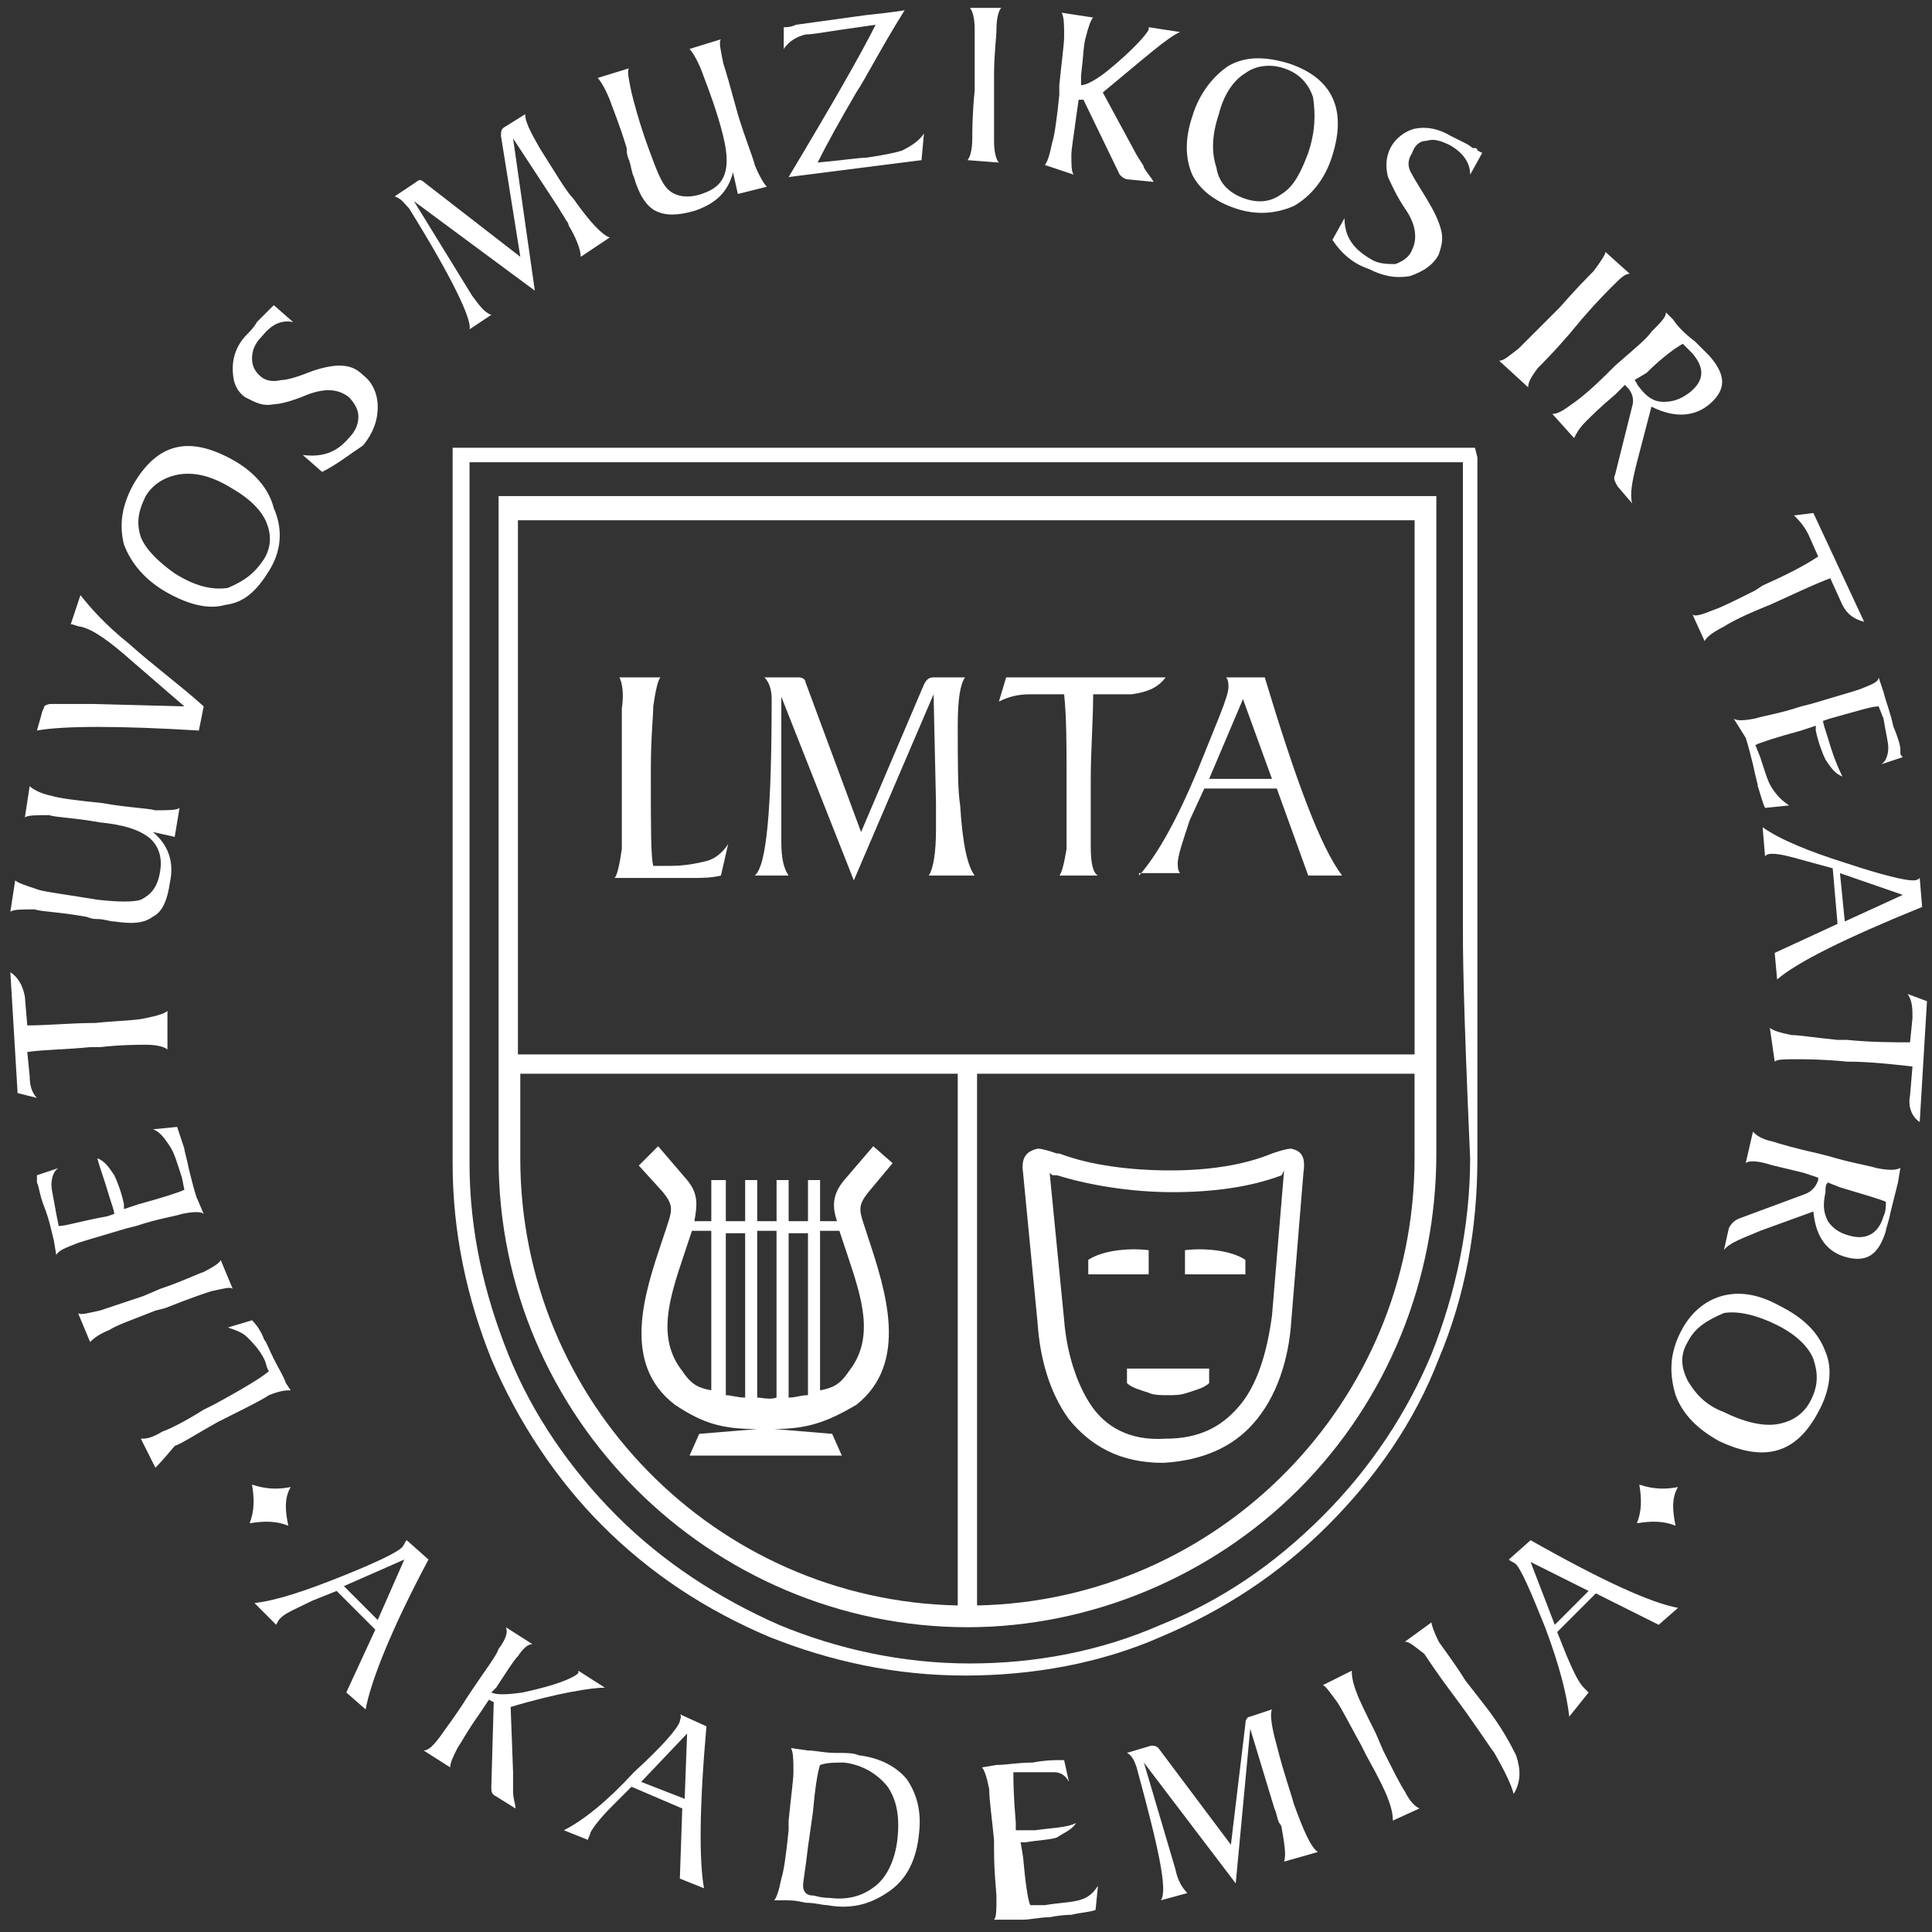 <svg width="138" height="138" viewBox="0 0 138 138" fill="none" xmlns="http://www.w3.org/2000/svg">
<rect x="0" y="0" width="138" height="138" fill="#333333" stroke="none"/>
<path d="M104.492 65.992C104.492 54.943 104.492 44.067 104.492 33.018H33.538V83.083C33.538 87.917 34.574 92.405 36.301 96.721C38.027 101.037 40.789 105.008 44.069 108.288C47.349 111.568 51.32 114.158 55.636 116.057C59.779 117.783 64.441 118.819 69.274 118.819C73.936 118.819 78.597 117.956 82.913 116.057C87.229 114.33 91.027 111.741 94.48 108.288C97.932 104.835 100.522 100.865 102.248 96.721C103.974 92.405 105.01 87.572 105.01 82.738C104.492 70.998 104.492 67.891 104.492 65.992ZM105.528 32.673C105.528 43.894 105.528 54.943 105.528 66.165V82.738C105.528 87.744 104.665 92.578 102.766 97.067C101.04 101.555 98.278 105.526 94.825 108.979C91.372 112.431 87.401 115.021 82.913 116.92C78.597 118.819 73.763 119.682 68.929 119.682C63.923 119.682 59.261 118.646 54.946 116.92C50.457 115.021 46.486 112.431 43.034 108.979C39.754 105.698 36.991 101.555 35.092 97.067C33.366 92.751 32.33 88.09 32.33 83.083V32.5V31.982H32.848H104.838H105.356L105.528 32.673Z" fill="white"/>
<path fill-rule="evenodd" clip-rule="evenodd" d="M17.829 108.806C18.174 107.943 18.174 107.08 18.002 106.044C19.038 106.389 19.901 106.389 20.764 106.217C20.246 107.08 20.419 108.116 20.591 108.979C19.728 108.633 18.865 108.633 17.829 108.806Z" fill="white"/>
<path d="M120.549 95.858C120.032 96.721 120.032 97.585 120.549 98.62C121.067 99.484 121.758 100.347 123.139 100.865C124.52 101.555 125.901 101.901 126.937 101.728C127.973 101.555 128.836 101.037 129.354 100.002C129.872 98.966 129.872 98.103 129.527 97.067C129.181 96.204 128.318 95.34 126.937 94.65C125.556 93.959 124.175 93.614 123.139 93.787C121.931 94.305 121.067 94.822 120.549 95.858ZM120.032 95.168C120.722 93.787 121.758 92.923 122.966 92.578C124.175 92.233 125.556 92.406 127.11 93.269C128.836 94.132 129.872 95.168 130.39 96.549C130.908 97.757 130.735 99.311 129.872 100.865C128.318 103.8 126.074 104.49 122.794 102.936C121.24 102.073 120.204 101.037 119.686 99.656C119.168 97.93 119.341 96.549 120.032 95.168ZM135.569 84.464C135.396 85.155 135.224 85.845 135.051 86.536C134.878 87.399 134.706 87.744 134.706 87.917C134.188 89.643 133.325 90.161 131.943 89.816C130.562 89.471 129.699 88.435 129.527 86.536L125.729 87.917C124.52 88.435 123.484 88.78 123.139 89.298L123.484 87.744C123.657 87.399 123.83 87.226 124.175 87.054L128.836 85.327C129.354 85.155 129.699 84.809 129.872 84.291V84.119L128.836 83.774C127.455 83.428 126.592 83.256 126.074 83.083C125.383 82.91 124.865 82.91 124.693 83.083L125.211 80.839C125.383 81.011 125.729 81.357 126.592 81.529C127.11 81.702 128.318 82.047 129.872 82.392L130.562 82.565C132.289 83.083 133.497 83.256 134.015 83.428C134.878 83.601 135.396 83.601 135.742 83.428L135.569 84.464ZM130.562 84.464C130.39 84.637 130.39 84.809 130.39 85.155C130.217 86.018 130.217 86.536 130.562 87.226C130.908 87.744 131.426 88.09 132.116 88.262C133.325 88.607 134.188 88.09 134.533 86.881C134.706 86.536 134.706 86.191 134.706 85.845C134.36 85.673 133.152 85.327 131.426 84.809L130.562 84.464ZM126.419 73.415C126.592 73.588 127.11 73.761 127.973 73.933C128.491 73.933 129.527 74.106 131.253 74.279H131.943C133.67 74.451 135.224 74.451 136.432 74.451L136.605 72.725C136.605 72.034 136.605 71.516 136.259 70.999L137.641 71.516L137.123 80.148C136.605 79.803 136.259 79.112 136.432 78.249L136.605 76.178C135.051 76.005 133.497 75.832 131.943 75.832C130.217 75.66 129.009 75.66 128.318 75.66C127.455 75.66 126.937 75.66 126.764 75.832L126.419 73.415ZM131.426 62.367L131.771 65.819L135.914 63.92L131.426 62.367ZM125.901 59.087C127.11 59.95 129.181 60.813 131.943 61.676C134.533 62.539 136.087 62.885 136.605 62.885C136.777 62.885 136.95 62.885 137.123 62.712L137.295 64.784C131.771 67.028 128.318 68.754 126.937 69.963L126.764 68.064L131.253 65.992L130.908 62.021L129.009 61.503C127.8 61.158 127.11 60.986 126.592 60.986C126.419 60.986 126.246 60.986 126.074 61.158L125.901 59.087ZM123.83 51.318C124.002 51.49 124.52 51.49 125.383 51.318C125.901 51.145 127.11 50.972 128.663 50.455L129.354 50.282C131.08 49.764 132.289 49.419 132.807 49.246C133.67 48.901 134.188 48.728 134.188 48.383L134.533 49.419C134.706 50.109 135.051 50.972 135.224 51.836C135.569 52.699 135.742 53.217 135.742 53.562C135.742 53.562 135.742 53.562 135.742 53.735C135.742 53.907 135.742 53.907 135.914 54.08L134.36 54.598C134.706 54.425 134.878 53.907 134.878 53.389C134.878 53.044 134.706 52.354 134.533 51.318L134.188 50.455C133.67 50.455 132.634 50.8 130.735 51.318L130.217 51.49C130.217 51.663 130.39 52.181 130.562 52.699C130.908 53.907 131.253 54.771 131.598 55.461C131.08 55.288 130.735 54.771 130.39 54.253C130.217 53.907 129.872 53.044 129.699 52.181C129.699 52.181 129.699 52.181 129.699 52.008C129.699 51.836 129.699 51.836 129.699 51.836L128.663 52.181C126.764 52.699 125.729 53.044 125.383 53.217L125.729 54.08C126.074 55.116 126.246 55.806 126.592 56.324C126.937 56.842 127.282 57.188 127.8 57.533L126.074 57.705C125.901 57.36 125.729 56.67 125.556 56.152C125.556 55.979 125.383 55.461 125.211 54.598C125.038 53.907 124.865 53.217 124.693 52.699L123.83 51.318ZM120.895 43.894C121.067 44.067 121.585 43.894 122.448 43.549C122.966 43.377 124.002 42.859 125.383 42.168L125.901 41.823C127.455 41.132 128.836 40.442 129.872 39.751L129.181 38.197C128.836 37.507 128.491 37.162 128.145 36.816L129.527 36.644L133.152 44.412C132.461 44.24 131.943 43.894 131.598 43.204L130.735 41.305C129.354 41.823 127.973 42.513 126.419 43.204C124.693 43.894 123.657 44.412 123.139 44.758C122.448 45.103 121.931 45.448 121.758 45.793L120.895 43.894ZM119.514 22.833C119.859 23.351 120.377 23.869 121.067 24.386C121.585 24.904 121.931 25.25 122.103 25.422C123.312 26.803 123.312 27.839 122.103 28.875C121.067 29.738 119.686 29.911 117.96 29.048L116.924 33.018C116.579 34.399 116.406 35.263 116.579 35.953L115.543 34.745C115.37 34.399 115.198 34.227 115.37 33.882L116.579 29.048C116.751 28.53 116.579 28.012 116.233 27.666L116.061 27.494L115.37 28.184C114.334 29.048 113.644 29.738 113.299 30.084C112.781 30.601 112.608 30.947 112.435 31.292L110.882 29.566C111.227 29.566 111.572 29.393 112.263 28.875C112.781 28.53 113.644 27.839 114.852 26.631L115.37 26.113C116.751 24.904 117.615 24.214 117.96 23.696C118.65 23.005 118.996 22.66 118.996 22.315L119.514 22.833ZM116.751 27.149C116.924 27.321 116.924 27.494 117.097 27.666C117.615 28.357 118.133 28.702 118.823 28.702C119.514 28.702 120.032 28.53 120.722 28.012C121.758 27.149 121.758 26.285 120.895 25.25C120.549 24.904 120.377 24.732 120.204 24.559C119.859 24.732 118.823 25.422 117.615 26.631L116.751 27.149ZM107.084 25.767C107.429 25.767 107.774 25.422 108.465 24.904C108.81 24.559 109.673 23.696 110.882 22.487L111.4 21.97C112.608 20.588 113.471 19.725 113.817 19.38C114.334 18.689 114.68 18.172 114.68 17.999L116.406 19.553C116.061 19.553 115.716 19.898 115.198 20.416C114.852 20.761 113.989 21.624 112.953 22.833L112.09 23.869C111.054 25.077 110.191 25.94 109.846 26.285C109.328 26.976 109.155 27.321 109.155 27.666L107.084 25.767ZM95.172 17.136L96.035 15.582C96.035 16.963 96.725 17.826 97.934 18.517C98.452 18.862 99.142 18.862 99.66 18.862C100.178 18.689 100.696 18.344 100.869 17.826C101.214 17.136 101.214 16.1 100.351 14.891C99.66 13.856 99.315 12.992 99.142 12.647C98.97 11.957 98.97 11.266 99.315 10.575C99.66 9.885 100.351 9.367 101.041 9.194C101.905 9.022 102.768 9.194 103.631 9.712C103.976 9.885 104.322 10.057 104.667 10.23C105.012 10.403 105.185 10.575 105.185 10.575C105.185 10.575 105.185 10.575 105.357 10.575C105.357 10.575 105.53 10.575 105.53 10.748L105.875 10.921L105.012 12.475C105.012 11.611 104.494 10.921 103.631 10.403C102.94 10.057 102.423 9.885 101.905 10.057C101.387 10.057 101.041 10.403 100.869 10.921C100.524 11.439 100.524 11.957 100.869 12.475C101.041 12.82 101.387 13.338 101.905 14.201C102.423 15.064 102.768 15.755 102.94 16.445C103.113 17.136 102.94 17.654 102.768 18.172C102.423 18.862 101.732 19.38 100.696 19.725C99.66 19.898 98.797 19.725 97.761 19.207C96.725 18.862 95.862 18.172 95.172 17.136ZM88.957 14.201C89.993 14.546 90.856 14.373 91.546 13.856C92.41 13.338 92.927 12.302 93.445 10.921C93.963 9.367 93.963 8.159 93.791 6.95C93.445 5.914 92.755 5.224 91.719 4.878C90.683 4.533 89.647 4.706 88.957 5.224C88.094 5.742 87.403 6.777 87.058 8.159C86.54 9.712 86.54 10.921 86.885 11.957C87.058 13.165 87.921 13.856 88.957 14.201ZM88.266 14.891C86.713 14.373 85.677 13.51 85.159 12.475C84.641 11.266 84.641 9.885 85.159 8.331C85.677 6.605 86.713 5.396 87.748 4.706C88.957 4.015 90.338 4.015 92.064 4.533C95.172 5.569 96.208 7.813 95.172 11.093C94.654 12.82 93.618 14.028 92.41 14.719C91.201 15.237 89.82 15.409 88.266 14.891ZM77.218 6.087C77.563 6.087 78.253 5.742 79.117 5.051C81.016 3.497 81.879 2.462 82.051 2.116C82.051 1.944 82.051 1.944 82.051 1.944L84.296 2.289C83.432 2.634 81.706 4.188 78.771 6.605L81.016 10.748C81.361 11.439 81.706 11.784 81.706 11.957C81.879 12.302 82.224 12.647 82.397 12.992L80.67 12.82C80.325 12.82 80.152 12.647 79.98 12.475L77.39 7.123H77.045L76.872 8.331C76.7 9.712 76.527 10.575 76.527 11.093C76.527 11.784 76.527 12.302 76.7 12.475L74.628 11.784C74.801 11.611 74.973 11.093 75.146 10.23C75.319 9.712 75.491 8.504 75.664 6.777V6.087C75.836 4.361 76.009 3.152 76.009 2.634C76.009 1.771 76.009 1.253 75.836 0.908L78.081 1.253C77.908 1.426 77.735 1.944 77.563 2.634C77.39 3.152 77.39 4.015 77.218 5.396V6.087ZM69.104 11.439C69.276 11.266 69.449 10.748 69.449 9.885C69.449 9.367 69.449 8.159 69.621 6.432V5.742C69.621 4.015 69.621 2.807 69.621 2.116C69.621 1.253 69.449 0.735 69.276 0.562H71.52C71.348 0.735 71.175 1.253 71.175 2.116C71.175 2.634 71.003 3.843 71.003 5.396V6.777C71.003 8.331 71.003 9.54 71.003 10.057C71.003 10.921 71.175 11.439 71.348 11.611L69.104 11.439ZM56.328 12.647C59.436 7.468 61.508 3.843 62.543 1.771L60.126 2.116C58.918 2.289 58.055 2.462 57.537 2.462C56.846 2.634 56.328 2.979 55.983 3.497V1.944C56.156 1.944 56.501 1.944 56.846 1.771L61.853 1.08C63.579 0.908 64.615 0.735 64.615 0.735C62.889 3.497 61.853 5.569 61.162 6.605C59.954 8.676 59.091 10.23 58.4 11.611C60.299 11.439 61.335 11.266 61.853 11.266C63.061 11.093 63.924 10.921 64.442 10.748C65.133 10.403 65.651 10.057 65.996 9.54L65.823 11.439L56.328 12.647ZM52.703 13.856L52.358 12.302C52.013 13.683 51.149 14.546 49.596 15.064C48.387 15.409 47.524 15.409 46.833 15.064C46.143 14.719 45.625 13.856 45.28 12.647C45.107 12.302 45.107 11.957 44.934 11.439C44.762 11.093 44.762 10.748 44.762 10.575C44.244 8.849 43.726 7.641 43.553 7.123C43.208 6.26 42.863 5.742 42.69 5.569L44.934 4.878C44.762 5.051 44.934 5.742 45.107 6.605C45.28 7.295 45.625 8.676 46.316 10.575C46.833 11.957 47.179 12.992 47.697 13.51C48.215 14.028 49.078 14.201 50.114 13.856C51.149 13.51 51.667 12.992 51.84 12.129C52.013 11.266 51.84 10.23 51.322 8.504C50.804 6.777 50.286 5.569 50.114 5.051C49.768 4.188 49.423 3.67 49.25 3.497L51.495 2.807C51.322 2.979 51.495 3.67 51.667 4.533C51.84 5.051 52.185 6.26 52.703 8.159C53.221 9.885 53.739 11.093 53.911 11.784C54.257 12.647 54.602 13.165 54.775 13.338L52.703 13.856ZM38.202 20.761L29.57 14.373L33.713 21.106C34.231 21.797 34.576 22.315 35.094 22.487L33.54 23.523C33.713 22.833 32.332 19.898 29.224 14.891C28.879 14.546 28.706 14.201 28.189 14.028L29.742 12.992C29.915 12.82 30.088 12.82 30.26 12.992L37.166 18.344L35.785 9.712C35.785 9.367 35.785 9.194 36.13 9.022L37.511 8.159C37.511 8.676 37.856 9.367 38.547 10.575C39.755 12.475 40.446 13.683 40.964 14.201C42.172 15.927 43.035 16.79 43.553 16.963L41.482 18.344C41.482 17.826 41.136 16.963 40.618 16.1C40.618 16.1 40.618 15.927 40.446 15.755C40.273 15.409 40.1 15.237 39.928 14.891L36.648 9.885L38.202 20.761ZM23.009 33.709L21.628 32.5C23.009 32.673 24.045 32.328 24.909 31.292C25.426 30.774 25.599 30.256 25.599 29.738C25.599 29.22 25.254 28.702 24.909 28.357C24.218 27.839 23.355 27.666 21.974 28.184C20.765 28.702 19.902 28.875 19.557 28.875C18.694 29.048 18.176 28.702 17.485 28.357C16.794 27.839 16.622 27.149 16.622 26.285C16.622 25.422 16.967 24.559 17.658 23.869C17.83 23.696 18.176 23.351 18.348 23.005C18.694 22.66 18.866 22.487 18.866 22.487C18.866 22.487 18.866 22.487 19.039 22.315L19.211 22.142L19.557 21.797L20.938 23.005C20.075 22.833 19.384 23.178 18.694 24.041C18.176 24.559 18.003 25.077 18.003 25.595C18.003 26.113 18.176 26.458 18.521 26.803C18.866 27.149 19.384 27.321 20.075 27.149C20.42 27.149 21.11 26.976 21.974 26.631C22.837 26.285 23.7 26.113 24.218 26.113C24.909 26.113 25.426 26.285 25.944 26.803C26.635 27.321 26.98 28.184 26.98 29.048C26.98 30.084 26.635 30.947 25.944 31.81C24.909 32.5 24.045 33.191 23.009 33.709ZM18.866 39.924C19.384 39.061 19.384 38.197 19.039 37.334C18.694 36.471 17.83 35.608 16.622 34.917C15.241 34.054 14.032 33.709 12.824 33.882C11.788 34.054 10.925 34.572 10.407 35.435C9.889 36.471 9.716 37.334 10.062 38.37C10.407 39.233 11.27 40.096 12.479 40.96C13.86 41.823 15.068 42.168 16.277 41.995C17.485 41.477 18.176 40.96 18.866 39.924ZM19.211 40.787C18.348 42.168 17.485 43.031 16.104 43.204C14.896 43.549 13.514 43.204 11.961 42.341C10.407 41.477 9.371 40.269 8.853 38.888C8.508 37.507 8.681 36.126 9.544 34.572C11.27 31.637 13.514 31.119 16.622 32.846C18.176 33.709 19.211 34.917 19.557 36.298C20.247 37.852 20.075 39.406 19.211 40.787ZM14.205 52.181C8.508 51.836 4.537 51.836 2.638 52.181L2.984 50.972C2.984 50.8 3.156 50.627 3.156 50.455C3.156 50.455 3.329 50.282 3.674 50.282C4.365 50.282 5.228 50.282 6.609 50.282L13.169 50.455L9.371 47.175C7.817 45.793 6.609 44.93 5.746 44.758C5.573 44.758 5.228 44.585 5.055 44.585L5.746 42.513C6.436 43.377 7.472 44.585 9.198 45.966C10.925 47.52 12.824 48.901 14.55 50.455L14.205 52.181ZM12.479 59.777L10.925 59.432C11.961 60.295 12.479 61.503 12.133 63.057C11.961 64.266 11.615 65.129 10.925 65.474C10.234 65.992 9.371 65.992 8.163 65.819C7.817 65.819 7.472 65.647 6.954 65.647C6.436 65.647 6.264 65.474 6.091 65.474C4.192 65.129 2.984 65.129 2.466 64.956C1.602 64.956 0.912 64.956 0.739 65.129L1.085 62.885C1.257 63.057 1.775 63.23 2.811 63.575C3.501 63.748 4.883 63.92 6.954 64.266C8.508 64.438 9.544 64.438 10.062 64.266C10.752 63.92 11.27 63.402 11.443 62.194C11.615 61.158 11.27 60.295 10.58 59.777C9.889 59.259 8.853 58.914 7.127 58.741C5.228 58.396 4.019 58.396 3.501 58.223C2.638 58.223 1.948 58.223 1.775 58.396L2.12 56.152C2.293 56.324 2.811 56.67 3.674 56.842C4.192 57.015 5.573 57.188 7.299 57.36C9.198 57.705 10.407 57.705 11.098 57.878C11.961 57.878 12.651 57.878 12.824 57.705L12.479 59.777ZM11.961 74.969C11.788 74.796 11.27 74.624 10.407 74.624C9.889 74.624 8.681 74.624 7.127 74.796H6.436C4.71 74.969 3.156 74.969 1.948 75.142L2.12 76.868C2.12 77.559 2.293 78.077 2.638 78.422L1.257 78.077L0.739 69.445C1.257 69.79 1.602 70.308 1.775 71.171L1.948 73.243C3.501 73.243 5.055 73.07 6.782 73.07C8.508 72.897 9.716 72.897 10.407 72.725C11.27 72.552 11.788 72.379 11.961 72.207V74.969ZM14.55 86.708C14.378 86.536 13.86 86.536 12.996 86.708C12.479 86.881 11.27 87.054 9.716 87.572L9.026 87.744C7.299 88.262 6.091 88.608 5.573 88.78C4.71 89.125 4.192 89.298 4.019 89.643L3.847 88.607C3.674 87.917 3.501 87.054 3.156 86.191C2.811 85.327 2.811 84.809 2.638 84.464C2.638 84.464 2.638 84.464 2.638 84.291C2.638 84.119 2.638 84.119 2.638 83.946L4.192 83.428C3.847 83.601 3.674 84.119 3.674 84.637C3.674 84.982 3.847 85.673 4.019 86.708L4.192 87.572C4.71 87.572 5.746 87.226 7.645 86.881L8.163 86.708C8.163 86.536 7.99 86.018 7.817 85.5C7.472 84.291 7.127 83.428 6.954 82.738C7.472 82.91 7.817 83.428 8.163 83.946C8.335 84.291 8.681 85.155 8.853 86.018C8.853 86.018 8.853 86.018 8.853 86.191C8.853 86.363 8.853 86.363 8.853 86.363L9.889 86.018C11.788 85.5 12.824 85.155 13.169 84.982L12.996 84.119C12.651 83.083 12.479 82.392 12.133 81.875C11.788 81.357 11.443 80.839 10.925 80.666L12.651 80.493C12.824 81.011 12.996 81.529 13.169 82.047C13.169 82.22 13.342 82.738 13.514 83.601C13.687 84.291 13.86 84.982 14.032 85.5L14.55 86.708ZM16.622 92.06C16.449 91.888 15.931 92.06 15.068 92.233C14.55 92.406 13.514 92.751 11.788 93.441L11.098 93.614C9.371 94.305 8.335 94.65 7.817 94.995C6.954 95.34 6.609 95.686 6.436 95.858L5.573 93.787C5.746 93.959 6.264 93.787 7.127 93.614C7.645 93.441 8.681 93.096 10.234 92.578L11.443 92.06C12.996 91.542 14.032 91.024 14.55 90.852C15.241 90.507 15.759 90.161 15.759 89.989L16.622 92.06ZM11.098 104.835L10.062 102.764C10.407 102.764 10.752 102.764 11.615 102.246C12.133 102.073 13.169 101.555 14.55 100.692L15.241 100.347C17.485 99.138 18.866 98.275 19.211 97.93C19.039 97.757 19.039 97.412 18.866 97.067C18.521 96.376 18.003 95.858 17.658 95.513C17.312 95.168 16.794 94.995 16.277 94.822L18.003 94.305C18.348 94.65 18.694 95.168 18.866 95.686C19.039 95.858 19.211 96.376 19.557 97.067C19.902 97.757 20.247 98.275 20.42 98.793L20.765 99.311C20.42 99.311 20.075 99.311 19.211 99.656C18.694 100.001 17.658 100.519 16.277 101.21L15.586 101.555C14.032 102.418 12.996 103.109 12.479 103.282C11.615 104.317 11.27 104.663 11.098 104.835Z" fill="white"/>
<path d="M111.055 116.057L113.471 113.64L109.328 111.568L111.055 116.057ZM112.09 122.617C111.918 121.063 111.4 118.992 110.364 116.23C109.328 113.64 108.638 112.086 108.292 111.741C108.12 111.568 107.947 111.568 107.774 111.396L109.328 110.015C114.507 112.949 117.96 114.503 119.859 114.848L118.478 116.057L113.989 113.813L111.227 116.575L111.918 118.301C112.436 119.51 112.781 120.2 113.126 120.546C113.299 120.718 113.299 120.718 113.471 120.891L112.09 122.617ZM100.351 117.265L102.25 115.884C102.25 116.057 102.423 116.575 102.768 117.265C103.113 117.783 103.804 118.647 104.667 120.028L105.875 121.581C107.257 123.308 107.947 124.689 108.292 125.379C108.638 126.415 108.638 127.278 108.12 128.142C107.947 127.451 107.429 126.415 106.739 125.207C106.221 124.516 105.358 123.135 103.804 121.063C102.768 119.682 102.077 118.647 101.732 118.129C101.042 117.611 100.696 117.265 100.351 117.265ZM99.488 130.041C99.488 129.868 99.488 129.35 99.143 128.487C98.97 127.969 98.452 126.933 97.589 125.379L97.244 124.689C96.38 123.135 95.862 122.099 95.517 121.581C94.999 120.891 94.654 120.373 94.481 120.373L96.553 119.337C96.553 119.51 96.553 120.028 96.898 120.891C97.071 121.409 97.589 122.445 98.279 123.826L98.797 125.034C99.488 126.415 100.006 127.451 100.351 127.969C100.696 128.659 101.042 129.005 101.387 129.177L99.488 130.041ZM88.266 134.529L81.706 125.897L83.951 133.493C84.123 134.356 84.468 134.874 84.814 135.22L82.915 135.738C83.433 135.047 82.742 131.94 81.188 126.243C81.016 125.725 80.843 125.379 80.498 125.207L82.224 124.689C82.397 124.689 82.569 124.689 82.742 124.861L87.921 131.767L88.957 123.135C88.957 122.79 89.13 122.617 89.302 122.617L90.856 122.099C90.683 122.445 90.856 123.48 91.201 124.689C91.719 126.76 92.237 128.142 92.41 128.832C93.1 130.731 93.618 131.94 94.136 132.285L91.719 132.975C91.892 132.457 91.719 131.594 91.547 130.558C91.547 130.558 91.547 130.386 91.374 130.213C91.201 129.868 91.201 129.523 91.029 129.177L89.302 123.48L88.266 134.529ZM71.003 137.119C71.175 136.946 71.175 136.428 71.175 135.565C71.175 135.047 71.003 133.839 71.003 132.112V131.422C70.83 129.695 70.657 128.487 70.657 127.796C70.485 126.933 70.312 126.415 70.14 126.243L71.175 126.07C71.866 126.07 72.729 125.897 73.765 125.897C74.628 125.725 75.319 125.725 75.491 125.725C75.491 125.725 75.491 125.725 75.664 125.725C75.837 125.725 75.837 125.725 76.009 125.725L76.355 127.278C76.182 126.933 75.837 126.588 75.319 126.588C74.973 126.588 74.283 126.588 73.247 126.588H72.384C72.384 127.106 72.384 128.142 72.556 130.213V130.731C72.902 130.731 73.247 130.731 73.938 130.731C75.146 130.558 76.182 130.558 76.872 130.213C76.527 130.731 76.009 130.904 75.491 131.249C74.973 131.422 74.283 131.422 73.247 131.594C73.247 131.594 73.247 131.594 73.074 131.594C72.902 131.594 72.902 131.594 72.902 131.594L73.074 132.63C73.247 134.529 73.42 135.738 73.592 136.083H74.628C75.664 135.91 76.355 135.91 77.045 135.738C77.736 135.565 78.081 135.22 78.426 134.702L78.254 136.428C77.736 136.601 77.218 136.601 76.527 136.773C76.355 136.773 75.837 136.773 74.973 136.946C74.283 136.946 73.592 137.119 73.074 137.119H71.003ZM58.573 126.07C58.4 126.588 58.228 127.624 58.055 129.523L57.71 131.94C57.537 133.493 57.364 134.356 57.364 134.702C57.364 135.047 57.537 135.392 58.055 135.392C58.228 135.392 58.573 135.565 59.263 135.565C60.645 135.738 61.68 135.392 62.544 134.702C63.407 134.011 63.925 132.803 64.097 131.422C64.27 129.868 64.097 128.659 63.407 127.624C62.716 126.76 61.68 126.07 60.299 125.897C59.609 125.897 59.091 125.897 58.573 126.07ZM55.293 135.738C55.465 135.565 55.638 135.047 55.811 134.184C55.983 133.666 56.156 132.457 56.329 130.731V130.041C56.501 128.314 56.674 127.106 56.674 126.588C56.674 125.725 56.674 125.207 56.501 124.861L57.71 125.034C58.228 125.034 58.918 125.207 59.609 125.207C60.472 125.207 60.99 125.207 61.335 125.379C62.889 125.552 64.097 126.243 64.788 127.106C65.478 128.142 65.824 129.35 65.651 130.904C65.478 132.803 64.788 134.184 63.579 135.047C62.371 135.91 60.99 136.428 59.091 136.083C58.745 136.083 58.228 135.91 57.537 135.91C56.846 135.738 56.501 135.738 56.156 135.738H55.293ZM45.798 127.278L48.905 128.487L49.078 123.826L45.798 127.278ZM40.273 130.731C41.654 130.041 43.381 128.659 45.28 126.588C47.352 124.689 48.387 123.48 48.56 122.962C48.56 122.79 48.733 122.617 48.56 122.445L50.459 123.308C49.941 129.177 49.941 132.975 50.286 134.874L48.56 134.184L48.733 129.177L45.107 127.624L43.726 129.005C42.863 129.868 42.345 130.558 42.172 130.904C42.172 131.076 42 131.249 42 131.422L40.273 130.731ZM35.094 120.891C35.44 121.063 36.13 121.063 37.339 120.891C39.755 120.373 40.964 119.855 41.309 119.51V119.337L43.208 120.546C42.345 120.546 39.928 120.891 36.475 121.927L36.648 126.588C36.648 127.451 36.648 127.796 36.648 127.969C36.648 128.487 36.821 128.832 36.821 129.177L35.44 128.314C35.094 128.142 35.094 127.969 35.094 127.624L35.267 121.581L34.922 121.409L34.231 122.445C33.368 123.653 33.023 124.344 32.677 124.861C32.332 125.552 32.159 125.897 32.159 126.243L30.26 125.034C30.606 125.034 30.951 124.689 31.469 123.998C31.814 123.48 32.505 122.617 33.368 121.236L33.713 120.718C34.749 119.164 35.44 118.301 35.612 117.783C36.13 117.093 36.303 116.575 36.13 116.23L38.029 117.438C37.684 117.438 37.339 117.783 36.993 118.301C36.648 118.647 36.13 119.51 35.44 120.546L35.094 120.891ZM24.563 113.295L26.98 115.712L28.879 111.396L24.563 113.295ZM18.176 114.503C19.73 114.331 21.801 113.64 24.391 112.604C26.98 111.568 28.361 110.878 28.707 110.533C28.879 110.36 28.879 110.187 29.052 110.015L30.606 111.396C27.843 116.575 26.462 120.2 26.117 122.099L24.736 120.891L26.808 116.402L24.045 113.64L22.319 114.331C21.283 114.848 20.42 115.194 20.075 115.539C19.902 115.712 19.902 115.712 19.73 116.057L18.176 114.503Z" fill="white"/>
<path fill-rule="evenodd" clip-rule="evenodd" d="M116.922 108.806C117.267 107.943 117.267 107.08 117.095 106.044C118.13 106.389 118.994 106.389 119.857 106.217C119.339 107.08 119.511 108.116 119.684 108.979C118.821 108.633 117.958 108.633 116.922 108.806Z" fill="white"/>
<path fill-rule="evenodd" clip-rule="evenodd" d="M102.596 35.435H35.613V82.738C35.613 92.061 39.411 100.347 45.454 106.389C51.496 112.432 59.955 116.23 69.105 116.23C77.909 116.23 86.541 112.604 92.756 106.389C99.144 100.002 102.596 91.37 102.596 82.393V35.435ZM101.043 37.162H36.995V75.315H101.043V37.162ZM101.039 76.695H69.791V114.675C87.055 114.33 101.039 100.174 101.039 82.738V76.695ZM37.163 82.738C37.163 100.174 51.147 114.33 68.41 114.675V76.695H37.163V82.738Z" fill="white"/>
<path d="M44.244 48.383H47.178C47.006 48.555 46.833 49.246 46.661 50.455C46.661 51.145 46.488 52.699 46.488 54.943V55.806C46.488 59.086 46.488 61.158 46.661 61.849C47.006 61.849 47.351 61.849 47.869 61.849C48.905 61.849 49.768 61.676 50.459 61.503C51.149 61.331 51.667 60.813 52.012 60.295L51.495 62.539C50.804 62.712 50.113 62.712 49.25 62.712C48.905 62.712 48.214 62.712 47.178 62.712C46.143 62.712 45.279 62.712 44.589 62.712H43.898C44.071 62.539 44.244 61.849 44.416 60.64C44.416 59.777 44.416 58.396 44.416 56.151V55.288C44.416 52.871 44.416 51.318 44.416 50.627C44.589 49.419 44.416 48.728 44.244 48.383Z" fill="white"/>
<path d="M60.987 62.884L55.808 49.764V60.122C55.808 61.331 55.981 62.021 56.326 62.539H53.909C54.772 61.849 55.118 57.705 55.118 49.937C55.118 49.246 54.945 48.728 54.6 48.383H57.017C57.362 48.383 57.535 48.555 57.535 48.728L61.505 59.432L65.994 48.901C66.166 48.556 66.339 48.383 66.684 48.383H68.929C68.583 48.901 68.411 49.937 68.411 51.836C68.411 54.598 68.411 56.497 68.583 57.533C68.756 60.295 69.101 61.849 69.619 62.539H66.339C66.684 62.021 66.857 60.813 66.857 59.259C66.857 59.259 66.857 59.086 66.857 58.741C66.857 58.396 66.857 57.878 66.857 57.36L66.684 49.591L60.987 62.884Z" fill="white"/>
<path d="M75.665 62.539C75.838 62.366 76.011 61.676 76.183 60.64C76.183 59.95 76.183 58.396 76.183 56.324V55.461C76.183 53.217 76.183 51.318 76.011 49.591H73.594C72.731 49.591 72.04 49.764 71.35 50.109L71.868 48.383H83.262C82.744 49.073 82.053 49.419 80.845 49.591H78.082C78.082 51.49 77.91 53.562 77.91 55.806C77.91 58.223 77.91 59.777 77.91 60.467C77.91 61.676 78.082 62.366 78.428 62.539H75.665Z" fill="white"/>
<path d="M86.367 55.634H90.855L88.784 49.937L86.367 55.634ZM81.36 62.539C82.741 60.985 84.123 58.396 85.504 55.116C86.885 51.663 87.748 49.764 87.748 49.073C87.748 48.901 87.748 48.555 87.575 48.383H90.338C92.582 55.806 94.308 60.467 95.862 62.539H93.445L91.201 56.324H86.022L84.986 58.568C84.468 60.122 84.123 61.158 84.123 61.676C84.123 61.849 84.123 62.194 84.295 62.366H81.36V62.539Z" fill="white"/>
<path d="M83.607 83.601C86.197 83.601 88.786 83.255 90.858 82.392C91.376 82.219 91.894 82.047 92.239 82.047C92.93 82.219 93.275 82.565 93.102 83.773L92.239 94.304C92.067 97.066 91.203 99.829 89.477 101.728C88.096 103.281 86.024 104.317 83.089 104.49C79.982 104.49 77.91 103.281 76.356 101.382C74.975 99.483 74.285 97.066 74.112 94.477L73.076 83.773C72.904 82.565 73.422 82.219 74.112 82.047C74.457 82.047 74.975 82.219 75.493 82.392H75.666C77.91 83.255 80.845 83.601 83.607 83.601ZM91.549 83.946C89.304 84.809 86.542 85.154 83.78 85.154C80.672 85.154 77.738 84.636 75.493 83.946H75.321C75.148 83.946 75.148 83.946 74.975 83.773L76.011 94.304C76.184 96.548 76.874 98.793 77.91 100.346C78.946 101.9 80.672 102.936 83.262 102.763C85.679 102.763 87.233 101.9 88.441 100.519C89.822 98.965 90.513 96.548 90.858 93.959L91.721 83.601L91.549 83.946Z" fill="white"/>
<path fill-rule="evenodd" clip-rule="evenodd" d="M77.733 89.989C78.769 89.299 80.668 89.126 82.049 89.299V91.025H77.733V89.989Z" fill="white"/>
<path fill-rule="evenodd" clip-rule="evenodd" d="M88.957 89.989C87.921 89.299 86.022 89.126 84.641 89.299V91.025H88.957V89.989Z" fill="white"/>
<path fill-rule="evenodd" clip-rule="evenodd" d="M80.498 98.793C80.843 99.138 81.534 99.311 82.052 99.483C82.397 99.656 82.915 99.656 83.433 99.656C83.951 99.656 84.296 99.656 84.814 99.483C85.332 99.311 86.022 99.138 86.368 98.793V97.757C84.469 97.757 82.397 97.757 80.498 97.757V98.793Z" fill="white"/>
<path fill-rule="evenodd" clip-rule="evenodd" d="M50.808 87.226V84.291H51.844V87.226H53.225V84.291H54.088V87.226H55.469V84.291H56.332V87.226H57.714V84.291H58.577V87.226H59.785C59.44 86.19 59.44 85.327 60.303 84.291L62.375 81.874L63.756 83.082L62.029 85.154C61.339 86.017 61.339 86.363 61.684 87.398C61.786 87.719 61.896 88.053 62.011 88.4C63.253 92.167 64.96 97.343 61.166 100.346C59.095 101.555 57.714 102.073 55.297 102.073L59.44 102.418L60.13 103.972H49.254L49.945 102.418L54.088 102.073C51.671 102.073 50.29 101.727 48.218 100.346C44.342 97.4 46.036 92.365 47.297 88.618C47.44 88.193 47.578 87.785 47.7 87.398C48.046 86.363 48.046 86.017 47.355 85.154L45.629 83.255L47.01 81.874L49.082 84.291C49.922 85.299 49.781 86.144 49.613 87.144C49.609 87.171 49.604 87.198 49.6 87.226H50.808ZM50.806 87.916V99.31C49.943 99.138 49.425 98.965 48.734 97.929C46.874 95.561 47.83 92.697 48.843 89.66L48.907 89.47L49.425 87.916H50.806ZM54.085 87.916V99.828C54.19 99.828 54.31 99.844 54.441 99.861C54.744 99.901 55.105 99.948 55.466 99.828V87.916H54.085ZM58.575 87.916V99.31C59.439 99.138 59.956 98.965 60.647 97.929C62.507 95.561 61.551 92.697 60.538 89.66L60.474 89.47L59.956 87.916H58.575ZM53.225 99.828V88.089H51.844V99.656C51.999 99.656 52.189 99.69 52.399 99.729C52.655 99.776 52.94 99.828 53.225 99.828ZM56.33 99.828V88.089H57.712V99.656C57.453 99.656 57.237 99.699 57.021 99.742C56.805 99.785 56.589 99.828 56.33 99.828Z" fill="white"/>
</svg>
